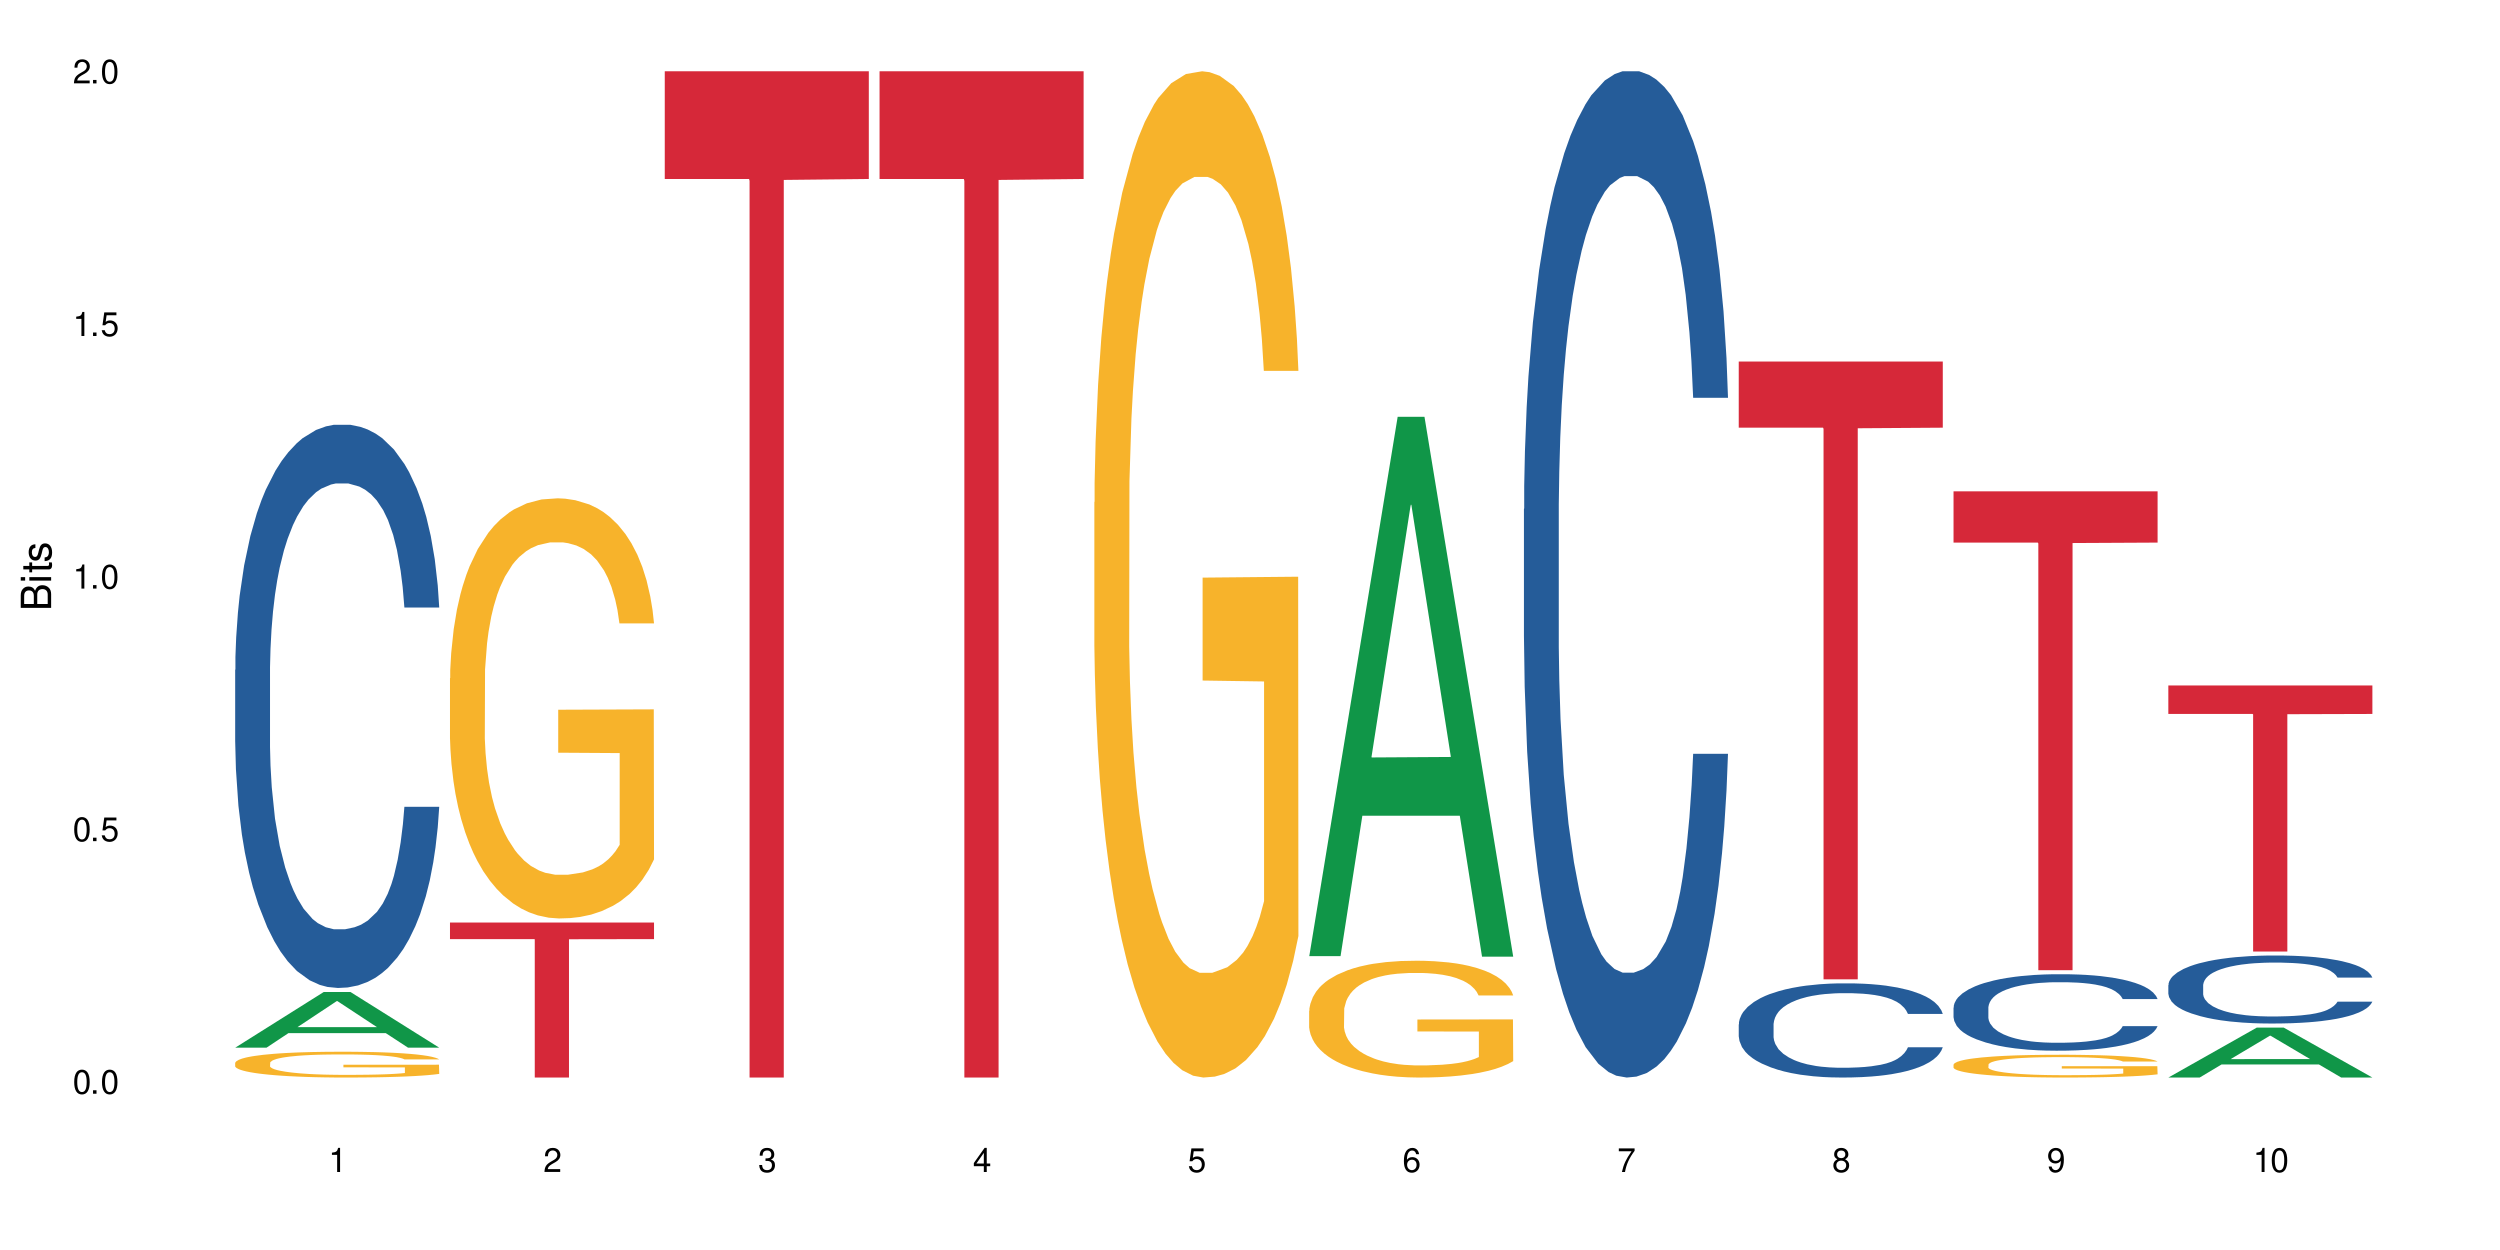 <?xml version="1.0" encoding="UTF-8"?>
<svg xmlns="http://www.w3.org/2000/svg" xmlns:xlink="http://www.w3.org/1999/xlink" width="720" height="360" viewBox="0 0 720 360">
<defs>
<g>
<g id="glyph-0-0">
</g>
<g id="glyph-0-1">
<path d="M 2.641 -6.938 C 2 -6.938 1.422 -6.656 1.078 -6.172 C 0.641 -5.562 0.406 -4.641 0.406 -3.359 C 0.406 -1.016 1.188 0.219 2.641 0.219 C 4.078 0.219 4.859 -1.016 4.859 -3.297 C 4.859 -4.641 4.656 -5.547 4.203 -6.172 C 3.844 -6.656 3.281 -6.938 2.641 -6.938 Z M 2.641 -6.188 C 3.547 -6.188 4 -5.25 4 -3.375 C 4 -1.406 3.562 -0.484 2.625 -0.484 C 1.734 -0.484 1.281 -1.438 1.281 -3.344 C 1.281 -5.25 1.734 -6.188 2.641 -6.188 Z M 2.641 -6.188 "/>
</g>
<g id="glyph-0-2">
<path d="M 1.828 -1 L 0.828 -1 L 0.828 0 L 1.828 0 Z M 1.828 -1 "/>
</g>
<g id="glyph-0-3">
<path d="M 4.562 -6.797 L 1.062 -6.797 L 0.547 -3.094 L 1.328 -3.094 C 1.719 -3.562 2.047 -3.734 2.578 -3.734 C 3.484 -3.734 4.062 -3.109 4.062 -2.094 C 4.062 -1.125 3.484 -0.531 2.578 -0.531 C 1.828 -0.531 1.375 -0.906 1.188 -1.672 L 0.328 -1.672 C 0.453 -1.109 0.547 -0.844 0.75 -0.594 C 1.125 -0.078 1.828 0.219 2.594 0.219 C 3.969 0.219 4.922 -0.781 4.922 -2.219 C 4.922 -3.562 4.031 -4.484 2.719 -4.484 C 2.25 -4.484 1.859 -4.359 1.469 -4.062 L 1.734 -5.969 L 4.562 -5.969 Z M 4.562 -6.797 "/>
</g>
<g id="glyph-0-4">
<path d="M 2.484 -4.938 L 2.484 0 L 3.328 0 L 3.328 -6.938 L 2.766 -6.938 C 2.469 -5.875 2.281 -5.734 0.984 -5.562 L 0.984 -4.938 Z M 2.484 -4.938 "/>
</g>
<g id="glyph-0-5">
<path d="M 4.859 -0.828 L 1.281 -0.828 C 1.359 -1.406 1.672 -1.781 2.5 -2.281 L 3.469 -2.828 C 4.406 -3.344 4.906 -4.062 4.906 -4.906 C 4.906 -5.484 4.672 -6.031 4.266 -6.406 C 3.859 -6.766 3.375 -6.938 2.719 -6.938 C 1.859 -6.938 1.219 -6.625 0.844 -6.031 C 0.609 -5.672 0.5 -5.234 0.484 -4.531 L 1.328 -4.531 C 1.359 -5.016 1.406 -5.281 1.531 -5.516 C 1.75 -5.938 2.188 -6.203 2.703 -6.203 C 3.469 -6.203 4.031 -5.641 4.031 -4.891 C 4.031 -4.344 3.719 -3.859 3.125 -3.516 L 2.234 -3 C 0.812 -2.172 0.406 -1.531 0.328 -0.016 L 4.859 -0.016 Z M 4.859 -0.828 "/>
</g>
<g id="glyph-0-6">
<path d="M 2.125 -3.188 L 2.578 -3.188 C 3.5 -3.188 3.984 -2.766 3.984 -1.922 C 3.984 -1.062 3.469 -0.531 2.594 -0.531 C 1.656 -0.531 1.203 -1 1.156 -2.016 L 0.312 -2.016 C 0.344 -1.453 0.438 -1.094 0.609 -0.781 C 0.953 -0.109 1.625 0.219 2.547 0.219 C 3.953 0.219 4.859 -0.625 4.859 -1.938 C 4.859 -2.828 4.516 -3.297 3.703 -3.594 C 4.344 -3.844 4.656 -4.328 4.656 -5.031 C 4.656 -6.219 3.875 -6.938 2.578 -6.938 C 1.203 -6.938 0.484 -6.172 0.453 -4.703 L 1.297 -4.703 C 1.312 -5.125 1.344 -5.359 1.453 -5.578 C 1.641 -5.969 2.062 -6.203 2.594 -6.203 C 3.344 -6.203 3.797 -5.75 3.797 -5 C 3.797 -4.516 3.609 -4.219 3.25 -4.047 C 3.016 -3.953 2.703 -3.922 2.125 -3.906 Z M 2.125 -3.188 "/>
</g>
<g id="glyph-0-7">
<path d="M 3.141 -1.672 L 3.141 0 L 3.984 0 L 3.984 -1.672 L 4.984 -1.672 L 4.984 -2.438 L 3.984 -2.438 L 3.984 -6.938 L 3.359 -6.938 L 0.266 -2.578 L 0.266 -1.672 Z M 3.141 -2.438 L 1 -2.438 L 3.141 -5.5 Z M 3.141 -2.438 "/>
</g>
<g id="glyph-0-8">
<path d="M 4.781 -5.125 C 4.609 -6.266 3.891 -6.938 2.844 -6.938 C 2.094 -6.938 1.422 -6.578 1.031 -5.953 C 0.594 -5.266 0.406 -4.422 0.406 -3.172 C 0.406 -2 0.578 -1.25 0.984 -0.641 C 1.359 -0.078 1.953 0.219 2.703 0.219 C 3.984 0.219 4.922 -0.75 4.922 -2.094 C 4.922 -3.375 4.062 -4.281 2.844 -4.281 C 2.172 -4.281 1.641 -4.031 1.281 -3.516 C 1.281 -5.234 1.828 -6.188 2.797 -6.188 C 3.391 -6.188 3.797 -5.797 3.938 -5.125 Z M 2.734 -3.531 C 3.547 -3.531 4.062 -2.953 4.062 -2.031 C 4.062 -1.156 3.484 -0.531 2.703 -0.531 C 1.922 -0.531 1.328 -1.188 1.328 -2.078 C 1.328 -2.938 1.906 -3.531 2.734 -3.531 Z M 2.734 -3.531 "/>
</g>
<g id="glyph-0-9">
<path d="M 4.984 -6.797 L 0.438 -6.797 L 0.438 -5.969 L 4.109 -5.969 C 2.5 -3.656 1.828 -2.234 1.328 0 L 2.219 0 C 2.594 -2.172 3.453 -4.047 4.984 -6.094 Z M 4.984 -6.797 "/>
</g>
<g id="glyph-0-10">
<path d="M 3.75 -3.656 C 4.469 -4.094 4.688 -4.438 4.688 -5.078 C 4.688 -6.172 3.844 -6.938 2.641 -6.938 C 1.438 -6.938 0.594 -6.172 0.594 -5.094 C 0.594 -4.438 0.812 -4.094 1.516 -3.656 C 0.734 -3.266 0.359 -2.703 0.359 -1.922 C 0.359 -0.656 1.281 0.219 2.641 0.219 C 3.984 0.219 4.922 -0.656 4.922 -1.922 C 4.922 -2.703 4.531 -3.266 3.75 -3.656 Z M 2.641 -6.188 C 3.359 -6.188 3.812 -5.75 3.812 -5.062 C 3.812 -4.406 3.344 -3.984 2.641 -3.984 C 1.922 -3.984 1.453 -4.406 1.453 -5.078 C 1.453 -5.75 1.922 -6.188 2.641 -6.188 Z M 2.641 -3.266 C 3.484 -3.266 4.062 -2.719 4.062 -1.906 C 4.062 -1.078 3.484 -0.531 2.625 -0.531 C 1.797 -0.531 1.219 -1.094 1.219 -1.906 C 1.219 -2.719 1.781 -3.266 2.641 -3.266 Z M 2.641 -3.266 "/>
</g>
<g id="glyph-0-11">
<path d="M 0.516 -1.578 C 0.672 -0.453 1.406 0.219 2.438 0.219 C 3.188 0.219 3.859 -0.141 4.266 -0.766 C 4.688 -1.453 4.891 -2.297 4.891 -3.547 C 4.891 -4.719 4.703 -5.453 4.312 -6.078 C 3.938 -6.641 3.344 -6.938 2.594 -6.938 C 1.297 -6.938 0.359 -5.969 0.359 -4.625 C 0.359 -3.344 1.234 -2.453 2.453 -2.453 C 3.094 -2.453 3.578 -2.672 4.016 -3.203 C 4 -1.484 3.469 -0.531 2.5 -0.531 C 1.906 -0.531 1.484 -0.906 1.359 -1.578 Z M 2.578 -6.203 C 3.375 -6.203 3.969 -5.531 3.969 -4.641 C 3.969 -3.797 3.391 -3.188 2.547 -3.188 C 1.734 -3.188 1.234 -3.766 1.234 -4.688 C 1.234 -5.562 1.797 -6.203 2.578 -6.203 Z M 2.578 -6.203 "/>
</g>
<g id="glyph-1-0">
</g>
<g id="glyph-1-1">
<path d="M 0 -0.953 L 0 -4.891 C 0 -5.719 -0.234 -6.344 -0.734 -6.797 C -1.188 -7.234 -1.812 -7.469 -2.5 -7.469 C -3.547 -7.469 -4.188 -7 -4.625 -5.875 C -4.984 -6.688 -5.625 -7.094 -6.531 -7.094 C -7.172 -7.094 -7.734 -6.859 -8.141 -6.391 C -8.562 -5.922 -8.75 -5.344 -8.75 -4.5 L -8.75 -0.953 Z M -4.984 -2.062 L -7.766 -2.062 L -7.766 -4.219 C -7.766 -4.844 -7.688 -5.203 -7.453 -5.5 C -7.219 -5.812 -6.859 -5.969 -6.375 -5.969 C -5.891 -5.969 -5.531 -5.812 -5.297 -5.5 C -5.062 -5.203 -4.984 -4.844 -4.984 -4.219 Z M -0.984 -2.062 L -4 -2.062 L -4 -4.781 C -4 -5.766 -3.438 -6.359 -2.484 -6.359 C -1.547 -6.359 -0.984 -5.766 -0.984 -4.781 Z M -0.984 -2.062 "/>
</g>
<g id="glyph-1-2">
<path d="M -6.281 -1.797 L -6.281 -0.797 L 0 -0.797 L 0 -1.797 Z M -8.75 -1.797 L -8.75 -0.797 L -7.484 -0.797 L -7.484 -1.797 Z M -8.75 -1.797 "/>
</g>
<g id="glyph-1-3">
<path d="M -6.281 -3.047 L -6.281 -2.016 L -8.016 -2.016 L -8.016 -1.016 L -6.281 -1.016 L -6.281 -0.172 L -5.469 -0.172 L -5.469 -1.016 L -0.719 -1.016 C -0.078 -1.016 0.281 -1.453 0.281 -2.234 C 0.281 -2.5 0.25 -2.719 0.188 -3.047 L -0.641 -3.047 C -0.609 -2.906 -0.594 -2.766 -0.594 -2.562 C -0.594 -2.141 -0.719 -2.016 -1.156 -2.016 L -5.469 -2.016 L -5.469 -3.047 Z M -6.281 -3.047 "/>
</g>
<g id="glyph-1-4">
<path d="M -4.531 -5.25 C -5.766 -5.25 -6.469 -4.422 -6.469 -2.969 C -6.469 -1.516 -5.719 -0.562 -4.547 -0.562 C -3.562 -0.562 -3.094 -1.062 -2.734 -2.562 L -2.516 -3.484 C -2.344 -4.188 -2.094 -4.469 -1.641 -4.469 C -1.047 -4.469 -0.641 -3.875 -0.641 -3 C -0.641 -2.453 -0.797 -2 -1.062 -1.75 C -1.25 -1.594 -1.422 -1.531 -1.875 -1.469 L -1.875 -0.406 C -0.422 -0.453 0.281 -1.266 0.281 -2.922 C 0.281 -4.5 -0.5 -5.516 -1.719 -5.516 C -2.656 -5.516 -3.172 -4.984 -3.469 -3.734 L -3.703 -2.766 C -3.891 -1.953 -4.156 -1.609 -4.594 -1.609 C -5.188 -1.609 -5.547 -2.125 -5.547 -2.938 C -5.547 -3.75 -5.203 -4.172 -4.531 -4.203 Z M -4.531 -5.25 "/>
</g>
</g>
</defs>
<rect x="-72" y="-36" width="864" height="432" fill="rgb(100%, 100%, 100%)" fill-opacity="1"/>
<path fill-rule="nonzero" fill="rgb(6.275%, 58.824%, 28.235%)" fill-opacity="1" d="M 67.73 301.719 L 67.793 301.703 L 93.223 285.703 L 100.945 285.703 L 126.5 301.734 L 117.52 301.734 L 111.117 297.551 L 83.051 297.551 L 76.773 301.719 L 67.73 301.719 L 85.75 295.82 L 108.543 295.805 L 97.176 288.32 L 97.051 288.309 L 96.926 288.352 L 85.688 295.805 L 85.75 295.82 Z M 67.73 301.719 "/>
<path fill-rule="nonzero" fill="rgb(14.51%, 36.078%, 60%)" fill-opacity="1" d="M 67.73 192.914 L 67.801 192.766 L 67.801 189.211 L 68.02 183.574 L 68.52 176.461 L 69.02 171.566 L 70.312 162.82 L 72.102 154.367 L 73.965 147.844 L 75.328 143.992 L 76.547 141.027 L 79.34 135.539 L 81.133 132.723 L 83.066 130.203 L 85.434 127.684 L 87.152 126.199 L 91.023 123.828 L 93.891 122.789 L 96.113 122.344 L 100.914 122.344 L 103.781 122.938 L 105.859 123.68 L 108.152 124.867 L 110.086 126.199 L 113.457 129.461 L 116.465 133.613 L 117.828 135.984 L 119.977 140.582 L 121.625 145.027 L 122.773 148.883 L 124.062 154.367 L 125.207 161.039 L 126.07 168.602 L 126.5 174.977 L 116.465 174.977 L 115.965 169.047 L 115.391 164.449 L 114.316 158.371 L 113.238 154.07 L 111.734 149.773 L 110.375 146.957 L 108.512 144.141 L 106.863 142.359 L 105.141 141.027 L 103.492 140.137 L 100.34 139.246 L 96.684 139.246 L 95.324 139.543 L 92.527 140.73 L 91.023 141.766 L 88.871 143.844 L 87.367 145.77 L 85.578 148.734 L 84.359 151.254 L 82.852 155.109 L 81.777 158.52 L 80.559 163.414 L 79.844 167.117 L 79.199 171.27 L 78.625 176.164 L 78.195 181.352 L 77.906 186.836 L 77.766 192.176 L 77.766 215.156 L 77.906 220.492 L 78.266 226.719 L 79.199 235.762 L 80.559 243.621 L 82.137 249.848 L 83.641 254.293 L 84.5 256.371 L 85.648 258.742 L 87.441 261.707 L 90.02 264.672 L 91.523 265.859 L 93.816 267.043 L 96.184 267.637 L 99.336 267.637 L 102.133 267.043 L 103.996 266.305 L 105.93 265.117 L 108.582 262.598 L 110.23 260.227 L 111.664 257.406 L 112.738 254.59 L 113.457 252.219 L 114.531 247.621 L 115.391 242.582 L 116.035 237.395 L 116.465 232.352 L 126.5 232.352 L 126.07 238.281 L 125.422 244.066 L 124.777 248.363 L 123.777 253.555 L 122.629 258.148 L 120.98 263.34 L 119.617 266.75 L 117.828 270.453 L 116.18 273.27 L 114.387 275.793 L 111.734 278.758 L 110.016 280.238 L 108.152 281.574 L 105.93 282.762 L 103.137 283.797 L 100.125 284.391 L 97.328 284.539 L 94.32 284.242 L 92.098 283.648 L 89.16 282.316 L 85.504 279.648 L 82.852 276.828 L 80.773 274.012 L 78.984 271.047 L 76.977 267.043 L 74.395 260.52 L 72.82 255.48 L 71.746 251.328 L 70.527 245.547 L 69.664 240.359 L 68.664 232.055 L 67.945 221.531 L 67.73 213.375 Z M 67.73 192.914 "/>
<path fill-rule="nonzero" fill="rgb(96.863%, 70.196%, 16.863%)" fill-opacity="1" d="M 67.73 306.082 L 67.801 306.074 L 67.801 305.941 L 68.09 305.633 L 68.805 305.215 L 69.738 304.867 L 70.742 304.598 L 71.387 304.453 L 72.461 304.25 L 73.395 304.102 L 75.758 303.793 L 78.77 303.508 L 80.418 303.387 L 82.281 303.273 L 84.93 303.145 L 86.148 303.094 L 89.875 302.988 L 94.105 302.918 L 98.762 302.898 L 100.914 302.906 L 103.852 302.934 L 107.863 303.008 L 110.16 303.074 L 111.949 303.145 L 113.812 303.23 L 116.105 303.367 L 118.258 303.531 L 119.977 303.691 L 121.695 303.898 L 123.129 304.113 L 124.348 304.352 L 125.422 304.637 L 126.07 304.875 L 126.5 305.113 L 116.535 305.113 L 115.965 304.875 L 115.32 304.691 L 114.242 304.465 L 113.168 304.305 L 112.094 304.176 L 110.086 304 L 108.367 303.891 L 106.215 303.793 L 104.137 303.734 L 101.773 303.691 L 100.34 303.68 L 96.543 303.68 L 93.102 303.727 L 91.094 303.781 L 89.66 303.836 L 87.656 303.938 L 86.438 304.02 L 85.719 304.074 L 83.57 304.285 L 82.137 304.473 L 81.348 304.602 L 80.344 304.805 L 79.629 304.988 L 78.84 305.262 L 78.41 305.465 L 77.836 305.926 L 77.766 307.148 L 77.98 307.406 L 78.41 307.684 L 78.984 307.93 L 79.844 308.188 L 80.703 308.383 L 82.207 308.648 L 83.496 308.824 L 84.5 308.941 L 86.438 309.125 L 87.227 309.184 L 89.09 309.309 L 91.023 309.402 L 93.387 309.484 L 95.18 309.523 L 98.047 309.559 L 101.703 309.559 L 106 309.52 L 108.727 309.465 L 110.59 309.41 L 111.809 309.363 L 113.312 309.285 L 114.387 309.219 L 115.391 309.145 L 116.609 309.027 L 116.609 307.406 L 98.906 307.398 L 98.906 306.641 L 126.426 306.633 L 126.5 309.285 L 124.992 309.469 L 123.129 309.648 L 121.34 309.781 L 119.477 309.898 L 116.824 310.027 L 114.672 310.109 L 111.375 310.203 L 108.367 310.266 L 105.215 310.305 L 102.418 310.324 L 99.121 310.332 L 96.184 310.32 L 93.031 310.277 L 90.52 310.223 L 88.227 310.156 L 85.934 310.066 L 83.066 309.926 L 81.203 309.809 L 79.27 309.668 L 77.336 309.496 L 75.613 309.312 L 74.469 309.172 L 73.32 309.008 L 72.102 308.805 L 70.957 308.574 L 70.098 308.363 L 69.309 308.125 L 68.734 307.902 L 68.16 307.598 L 67.875 307.352 L 67.73 307.141 Z M 67.73 306.082 "/>
<path fill-rule="nonzero" fill="rgb(96.863%, 70.196%, 16.863%)" fill-opacity="1" d="M 129.594 195.34 L 129.664 195.23 L 129.664 193.02 L 129.949 188.047 L 130.668 181.195 L 131.598 175.559 L 132.602 171.141 L 133.246 168.82 L 134.32 165.504 L 135.254 163.07 L 137.617 158.098 L 140.629 153.457 L 142.277 151.469 L 144.141 149.59 L 146.793 147.492 L 148.012 146.719 L 151.738 144.949 L 155.965 143.844 L 160.625 143.512 L 162.773 143.621 L 165.711 144.066 L 169.727 145.281 L 172.02 146.387 L 173.812 147.492 L 175.676 148.926 L 177.969 151.137 L 180.117 153.789 L 181.836 156.441 L 183.559 159.758 L 184.992 163.293 L 186.211 167.16 L 187.285 171.801 L 187.93 175.672 L 188.359 179.539 L 178.398 179.539 L 177.824 175.672 L 177.18 172.688 L 176.105 169.039 L 175.031 166.387 L 173.953 164.289 L 171.949 161.414 L 170.227 159.645 L 168.078 158.098 L 166 157.105 L 163.633 156.441 L 162.199 156.219 L 158.402 156.219 L 154.961 156.992 L 152.957 157.879 L 151.523 158.762 L 149.516 160.418 L 148.297 161.746 L 147.582 162.629 L 145.43 166.055 L 143.996 169.148 L 143.207 171.25 L 142.207 174.566 L 141.488 177.547 L 140.699 181.969 L 140.27 185.285 L 139.695 192.797 L 139.625 212.691 L 139.84 216.891 L 140.27 221.422 L 140.844 225.398 L 141.703 229.598 L 142.562 232.801 L 144.07 237.113 L 145.359 239.984 L 146.363 241.863 L 148.297 244.848 L 149.086 245.844 L 150.949 247.832 L 152.883 249.379 L 155.25 250.703 L 157.039 251.367 L 159.906 251.922 L 163.562 251.922 L 167.863 251.258 L 170.586 250.375 L 172.449 249.488 L 173.668 248.715 L 175.172 247.5 L 176.246 246.395 L 177.25 245.18 L 178.469 243.301 L 178.469 216.891 L 160.766 216.777 L 160.766 204.402 L 188.289 204.293 L 188.359 247.5 L 186.855 250.484 L 184.992 253.355 L 183.199 255.566 L 181.336 257.445 L 178.684 259.547 L 176.535 260.871 L 173.238 262.418 L 170.227 263.414 L 167.074 264.078 L 164.277 264.406 L 160.984 264.52 L 158.043 264.297 L 154.891 263.633 L 152.383 262.75 L 150.09 261.645 L 147.797 260.207 L 144.93 257.887 L 143.066 256.008 L 141.129 253.688 L 139.195 250.926 L 137.477 247.941 L 136.328 245.621 L 135.184 242.969 L 133.965 239.652 L 132.816 235.898 L 131.957 232.473 L 131.168 228.602 L 130.594 224.957 L 130.023 219.984 L 129.734 216.004 L 129.594 212.578 Z M 129.594 195.34 "/>
<path fill-rule="nonzero" fill="rgb(83.922%, 15.686%, 22.353%)" fill-opacity="1" d="M 129.594 265.684 L 188.359 265.684 L 188.359 270.461 L 163.867 270.504 L 163.867 310.332 L 154.012 310.332 L 154.012 270.547 L 153.871 270.461 L 129.594 270.461 Z M 129.594 265.684 "/>
<path fill-rule="nonzero" fill="rgb(83.922%, 15.686%, 22.353%)" fill-opacity="1" d="M 191.453 20.527 L 250.219 20.527 L 250.219 51.547 L 225.727 51.82 L 225.727 310.332 L 215.875 310.332 L 215.875 52.094 L 215.73 51.547 L 191.453 51.547 Z M 191.453 20.527 "/>
<path fill-rule="nonzero" fill="rgb(83.922%, 15.686%, 22.353%)" fill-opacity="1" d="M 253.312 20.527 L 312.082 20.527 L 312.082 51.547 L 287.59 51.82 L 287.59 310.332 L 277.734 310.332 L 277.734 52.094 L 277.594 51.547 L 253.312 51.547 Z M 253.312 20.527 "/>
<path fill-rule="nonzero" fill="rgb(96.863%, 70.196%, 16.863%)" fill-opacity="1" d="M 315.176 144.652 L 315.246 144.387 L 315.246 139.094 L 315.531 127.184 L 316.25 110.777 L 317.18 97.277 L 318.184 86.691 L 318.828 81.133 L 319.906 73.195 L 320.836 67.371 L 323.203 55.461 L 326.211 44.348 L 327.859 39.582 L 329.723 35.082 L 332.375 30.055 L 333.594 28.203 L 337.32 23.965 L 341.547 21.32 L 346.207 20.527 L 348.355 20.789 L 351.297 21.848 L 355.309 24.762 L 357.602 27.406 L 359.395 30.055 L 361.258 33.496 L 363.551 38.789 L 365.699 45.141 L 367.422 51.492 L 369.141 59.43 L 370.574 67.902 L 371.793 77.164 L 372.867 88.281 L 373.512 97.543 L 373.941 106.805 L 363.98 106.805 L 363.406 97.543 L 362.762 90.398 L 361.688 81.664 L 360.613 75.312 L 359.535 70.281 L 357.531 63.402 L 355.809 59.168 L 353.66 55.461 L 351.582 53.078 L 349.215 51.492 L 347.785 50.961 L 343.984 50.961 L 340.547 52.816 L 338.539 54.934 L 337.105 57.051 L 335.098 61.02 L 333.879 64.195 L 333.164 66.312 L 331.012 74.516 L 329.578 81.93 L 328.793 86.957 L 327.789 94.898 L 327.07 102.043 L 326.281 112.629 L 325.852 120.57 L 325.281 138.566 L 325.207 186.207 L 325.422 196.262 L 325.852 207.113 L 326.426 216.641 L 327.285 226.699 L 328.145 234.375 L 329.652 244.695 L 330.941 251.578 L 331.945 256.078 L 333.879 263.223 L 334.668 265.605 L 336.531 270.367 L 338.465 274.074 L 340.832 277.25 L 342.625 278.836 L 345.488 280.16 L 349.145 280.16 L 353.445 278.574 L 356.168 276.457 L 358.031 274.34 L 359.25 272.484 L 360.754 269.574 L 361.832 266.926 L 362.832 264.016 L 364.051 259.516 L 364.051 196.262 L 346.352 195.996 L 346.352 166.355 L 373.871 166.09 L 373.941 269.574 L 372.438 276.719 L 370.574 283.602 L 368.781 288.895 L 366.918 293.395 L 364.266 298.422 L 362.117 301.598 L 358.82 305.305 L 355.809 307.688 L 352.656 309.273 L 349.863 310.066 L 346.566 310.332 L 343.625 309.805 L 340.473 308.215 L 337.965 306.098 L 335.672 303.453 L 333.379 300.012 L 330.512 294.453 L 328.648 289.953 L 326.715 284.395 L 324.777 277.777 L 323.059 270.633 L 321.91 265.074 L 320.766 258.723 L 319.547 250.781 L 318.398 241.785 L 317.539 233.578 L 316.75 224.316 L 316.18 215.582 L 315.605 203.672 L 315.316 194.145 L 315.176 185.941 Z M 315.176 144.652 "/>
<path fill-rule="nonzero" fill="rgb(6.275%, 58.824%, 28.235%)" fill-opacity="1" d="M 377.035 275.375 L 377.098 275.23 L 402.527 120.043 L 410.25 120.043 L 435.805 275.523 L 426.824 275.523 L 420.422 234.938 L 392.355 234.938 L 386.078 275.375 L 377.035 275.375 L 395.055 218.148 L 417.848 218.004 L 406.48 145.445 L 406.355 145.301 L 406.23 145.738 L 394.992 218.004 L 395.055 218.148 Z M 377.035 275.375 "/>
<path fill-rule="nonzero" fill="rgb(96.863%, 70.196%, 16.863%)" fill-opacity="1" d="M 377.035 291.098 L 377.105 291.066 L 377.105 290.453 L 377.395 289.07 L 378.109 287.164 L 379.043 285.598 L 380.047 284.367 L 380.691 283.723 L 381.766 282.801 L 382.695 282.125 L 385.062 280.742 L 388.07 279.453 L 389.719 278.898 L 391.582 278.375 L 394.234 277.793 L 395.453 277.578 L 399.18 277.086 L 403.41 276.777 L 408.066 276.688 L 410.219 276.719 L 413.156 276.84 L 417.168 277.18 L 419.461 277.484 L 421.254 277.793 L 423.117 278.191 L 425.41 278.809 L 427.562 279.543 L 429.281 280.281 L 431 281.203 L 432.434 282.188 L 433.652 283.262 L 434.727 284.555 L 435.375 285.629 L 435.805 286.703 L 425.84 286.703 L 425.27 285.629 L 424.621 284.797 L 423.547 283.785 L 422.473 283.047 L 421.398 282.465 L 419.391 281.664 L 417.672 281.172 L 415.52 280.742 L 413.441 280.465 L 411.078 280.281 L 409.645 280.219 L 405.848 280.219 L 402.406 280.434 L 400.398 280.68 L 398.965 280.926 L 396.961 281.387 L 395.742 281.758 L 395.023 282.004 L 392.875 282.953 L 391.441 283.816 L 390.652 284.398 L 389.648 285.32 L 388.934 286.152 L 388.145 287.379 L 387.715 288.301 L 387.141 290.391 L 387.07 295.922 L 387.285 297.09 L 387.715 298.348 L 388.289 299.457 L 389.148 300.621 L 390.008 301.516 L 391.512 302.711 L 392.801 303.512 L 393.805 304.035 L 395.742 304.863 L 396.527 305.141 L 398.391 305.691 L 400.328 306.121 L 402.691 306.492 L 404.484 306.676 L 407.352 306.828 L 411.008 306.828 L 415.305 306.645 L 418.031 306.398 L 419.895 306.152 L 421.109 305.938 L 422.617 305.602 L 423.691 305.293 L 424.695 304.957 L 425.914 304.434 L 425.914 297.09 L 408.211 297.059 L 408.211 293.617 L 435.73 293.586 L 435.805 305.602 L 434.297 306.43 L 432.434 307.23 L 430.645 307.844 L 428.781 308.367 L 426.129 308.949 L 423.977 309.32 L 420.68 309.75 L 417.672 310.023 L 414.52 310.211 L 411.723 310.301 L 408.426 310.332 L 405.488 310.27 L 402.336 310.086 L 399.824 309.84 L 397.531 309.535 L 395.238 309.133 L 392.371 308.488 L 390.508 307.965 L 388.574 307.32 L 386.641 306.555 L 384.918 305.723 L 383.773 305.078 L 382.625 304.34 L 381.406 303.418 L 380.262 302.375 L 379.398 301.422 L 378.613 300.348 L 378.039 299.332 L 377.465 297.949 L 377.18 296.844 L 377.035 295.891 Z M 377.035 291.098 "/>
<path fill-rule="nonzero" fill="rgb(14.51%, 36.078%, 60%)" fill-opacity="1" d="M 438.895 146.621 L 438.969 146.355 L 438.969 140 L 439.184 129.934 L 439.684 117.215 L 440.188 108.477 L 441.477 92.844 L 443.27 77.746 L 445.133 66.09 L 446.492 59.203 L 447.711 53.902 L 450.508 44.102 L 452.297 39.07 L 454.234 34.566 L 456.598 30.062 L 458.316 27.414 L 462.188 23.176 L 465.055 21.32 L 467.277 20.527 L 472.078 20.527 L 474.945 21.586 L 477.023 22.91 L 479.316 25.031 L 481.254 27.414 L 484.621 33.242 L 487.629 40.66 L 488.992 44.898 L 491.141 53.109 L 492.789 61.055 L 493.938 67.945 L 495.227 77.746 L 496.375 89.668 L 497.234 103.176 L 497.664 114.566 L 487.629 114.566 L 487.129 103.973 L 486.555 95.758 L 485.48 84.898 L 484.406 77.215 L 482.898 69.535 L 481.539 64.5 L 479.676 59.469 L 478.027 56.289 L 476.309 53.902 L 474.66 52.316 L 471.504 50.727 L 467.852 50.727 L 466.488 51.254 L 463.691 53.375 L 462.188 55.23 L 460.039 58.938 L 458.535 62.383 L 456.742 67.68 L 455.523 72.184 L 454.02 79.07 L 452.941 85.164 L 451.727 93.906 L 451.008 100.527 L 450.363 107.945 L 449.789 116.688 L 449.359 125.957 L 449.074 135.762 L 448.93 145.297 L 448.93 186.355 L 449.074 195.895 L 449.43 207.02 L 450.363 223.18 L 451.727 237.219 L 453.301 248.344 L 454.805 256.293 L 455.668 260 L 456.812 264.238 L 458.605 269.535 L 461.184 274.836 L 462.691 276.953 L 464.984 279.074 L 467.348 280.133 L 470.5 280.133 L 473.297 279.074 L 475.16 277.75 L 477.094 275.629 L 479.746 271.125 L 481.395 266.887 L 482.828 261.855 L 483.902 256.82 L 484.621 252.582 L 485.695 244.371 L 486.555 235.363 L 487.199 226.094 L 487.629 217.086 L 497.664 217.086 L 497.234 227.684 L 496.59 238.012 L 495.945 245.695 L 494.941 254.969 L 493.793 263.18 L 492.145 272.449 L 490.785 278.543 L 488.992 285.168 L 487.344 290.199 L 485.551 294.703 L 482.898 300 L 481.18 302.648 L 479.316 305.035 L 477.094 307.152 L 474.301 309.008 L 471.289 310.066 L 468.496 310.332 L 465.484 309.801 L 463.262 308.742 L 460.324 306.359 L 456.668 301.59 L 454.02 296.559 L 451.941 291.523 L 450.148 286.227 L 448.141 279.074 L 445.562 267.418 L 443.984 258.41 L 442.91 250.992 L 441.691 240.664 L 440.832 231.391 L 439.828 216.555 L 439.109 197.746 L 438.895 183.18 Z M 438.895 146.621 "/>
<path fill-rule="nonzero" fill="rgb(14.51%, 36.078%, 60%)" fill-opacity="1" d="M 500.758 295.016 L 500.828 294.992 L 500.828 294.395 L 501.043 293.453 L 501.547 292.266 L 502.047 291.445 L 503.336 289.984 L 505.129 288.57 L 506.992 287.48 L 508.355 286.836 L 509.57 286.34 L 512.367 285.426 L 514.16 284.953 L 516.094 284.531 L 518.461 284.109 L 520.18 283.863 L 524.051 283.465 L 526.914 283.293 L 529.137 283.219 L 533.938 283.219 L 536.805 283.316 L 538.883 283.441 L 541.18 283.641 L 543.113 283.863 L 546.48 284.41 L 549.492 285.102 L 550.852 285.5 L 553.004 286.266 L 554.652 287.012 L 555.797 287.656 L 557.09 288.57 L 558.234 289.688 L 559.094 290.953 L 559.523 292.016 L 549.492 292.016 L 548.988 291.027 L 548.418 290.258 L 547.34 289.242 L 546.266 288.523 L 544.762 287.805 L 543.398 287.332 L 541.535 286.863 L 539.887 286.566 L 538.168 286.34 L 536.52 286.191 L 533.367 286.043 L 529.711 286.043 L 528.348 286.094 L 525.555 286.293 L 524.051 286.465 L 521.898 286.812 L 520.395 287.133 L 518.602 287.629 L 517.383 288.051 L 515.879 288.695 L 514.805 289.266 L 513.586 290.082 L 512.867 290.703 L 512.223 291.398 L 511.652 292.215 L 511.219 293.082 L 510.934 294 L 510.789 294.891 L 510.789 298.734 L 510.934 299.625 L 511.293 300.668 L 512.223 302.18 L 513.586 303.492 L 515.164 304.531 L 516.668 305.277 L 517.527 305.625 L 518.676 306.02 L 520.465 306.516 L 523.047 307.012 L 524.551 307.211 L 526.844 307.406 L 529.211 307.508 L 532.363 307.508 L 535.156 307.406 L 537.02 307.285 L 538.957 307.086 L 541.609 306.664 L 543.258 306.27 L 544.691 305.797 L 545.766 305.324 L 546.48 304.93 L 547.555 304.16 L 548.418 303.32 L 549.062 302.449 L 549.492 301.609 L 559.523 301.609 L 559.094 302.602 L 558.449 303.566 L 557.805 304.285 L 556.801 305.152 L 555.656 305.922 L 554.008 306.789 L 552.645 307.359 L 550.852 307.977 L 549.203 308.449 L 547.414 308.871 L 544.762 309.367 L 543.043 309.613 L 541.18 309.836 L 538.957 310.035 L 536.16 310.207 L 533.152 310.309 L 530.355 310.332 L 527.348 310.281 L 525.125 310.184 L 522.188 309.961 L 518.531 309.516 L 515.879 309.043 L 513.801 308.574 L 512.008 308.078 L 510.004 307.406 L 507.422 306.316 L 505.844 305.477 L 504.77 304.781 L 503.551 303.812 L 502.691 302.945 L 501.688 301.559 L 500.973 299.801 L 500.758 298.438 Z M 500.758 295.016 "/>
<path fill-rule="nonzero" fill="rgb(83.922%, 15.686%, 22.353%)" fill-opacity="1" d="M 500.758 104.129 L 559.523 104.129 L 559.523 123.172 L 535.031 123.34 L 535.031 282.055 L 525.18 282.055 L 525.18 123.508 L 525.035 123.172 L 500.758 123.172 Z M 500.758 104.129 "/>
<path fill-rule="nonzero" fill="rgb(14.51%, 36.078%, 60%)" fill-opacity="1" d="M 562.617 290.168 L 562.691 290.148 L 562.691 289.664 L 562.906 288.898 L 563.406 287.934 L 563.906 287.27 L 565.199 286.082 L 566.988 284.934 L 568.852 284.051 L 570.215 283.527 L 571.434 283.125 L 574.227 282.379 L 576.02 281.996 L 577.953 281.656 L 580.32 281.312 L 582.039 281.113 L 585.91 280.789 L 588.777 280.648 L 591 280.59 L 595.801 280.59 L 598.668 280.668 L 600.746 280.77 L 603.039 280.93 L 604.973 281.113 L 608.344 281.555 L 611.352 282.117 L 612.715 282.441 L 614.863 283.062 L 616.512 283.668 L 617.66 284.191 L 618.949 284.934 L 620.098 285.84 L 620.957 286.867 L 621.387 287.734 L 611.352 287.734 L 610.852 286.93 L 610.277 286.305 L 609.203 285.48 L 608.129 284.895 L 606.621 284.312 L 605.262 283.93 L 603.398 283.547 L 601.75 283.305 L 600.027 283.125 L 598.379 283.004 L 595.227 282.883 L 591.57 282.883 L 590.211 282.922 L 587.414 283.086 L 585.91 283.227 L 583.762 283.508 L 582.254 283.77 L 580.465 284.172 L 579.246 284.512 L 577.738 285.035 L 576.664 285.5 L 575.445 286.164 L 574.73 286.668 L 574.086 287.23 L 573.512 287.895 L 573.082 288.598 L 572.793 289.344 L 572.652 290.066 L 572.652 293.188 L 572.793 293.91 L 573.152 294.758 L 574.086 295.984 L 575.445 297.051 L 577.023 297.895 L 578.527 298.5 L 579.387 298.781 L 580.535 299.105 L 582.328 299.508 L 584.906 299.91 L 586.41 300.07 L 588.707 300.23 L 591.07 300.312 L 594.223 300.312 L 597.02 300.23 L 598.883 300.129 L 600.816 299.969 L 603.469 299.625 L 605.117 299.305 L 606.551 298.922 L 607.625 298.539 L 608.344 298.219 L 609.418 297.594 L 610.277 296.91 L 610.922 296.207 L 611.352 295.52 L 621.387 295.52 L 620.957 296.328 L 620.312 297.109 L 619.664 297.695 L 618.664 298.398 L 617.516 299.023 L 615.867 299.727 L 614.504 300.191 L 612.715 300.695 L 611.066 301.074 L 609.273 301.418 L 606.621 301.82 L 604.902 302.023 L 603.039 302.203 L 600.816 302.363 L 598.023 302.504 L 595.012 302.586 L 592.219 302.605 L 589.207 302.566 L 586.984 302.484 L 584.047 302.305 L 580.391 301.941 L 577.738 301.559 L 575.66 301.176 L 573.871 300.773 L 571.863 300.23 L 569.281 299.344 L 567.707 298.66 L 566.633 298.098 L 565.414 297.312 L 564.555 296.609 L 563.551 295.48 L 562.832 294.051 L 562.617 292.945 Z M 562.617 290.168 "/>
<path fill-rule="nonzero" fill="rgb(96.863%, 70.196%, 16.863%)" fill-opacity="1" d="M 562.617 306.582 L 562.691 306.574 L 562.691 306.453 L 562.977 306.184 L 563.691 305.812 L 564.625 305.508 L 565.629 305.27 L 566.273 305.141 L 567.348 304.961 L 568.281 304.832 L 570.645 304.559 L 573.656 304.309 L 575.305 304.199 L 577.168 304.098 L 579.816 303.984 L 581.035 303.941 L 584.762 303.848 L 588.992 303.789 L 593.648 303.77 L 595.801 303.773 L 598.738 303.801 L 602.754 303.867 L 605.047 303.926 L 606.836 303.984 L 608.699 304.062 L 610.992 304.184 L 613.145 304.328 L 614.863 304.469 L 616.586 304.652 L 618.016 304.844 L 619.234 305.051 L 620.312 305.305 L 620.957 305.512 L 621.387 305.723 L 611.426 305.723 L 610.852 305.512 L 610.207 305.352 L 609.129 305.152 L 608.055 305.012 L 606.98 304.895 L 604.973 304.742 L 603.254 304.645 L 601.105 304.559 L 599.023 304.508 L 596.66 304.469 L 595.227 304.457 L 591.43 304.457 L 587.988 304.5 L 585.98 304.547 L 584.547 304.598 L 582.543 304.688 L 581.324 304.758 L 580.605 304.805 L 578.457 304.992 L 577.023 305.16 L 576.234 305.273 L 575.23 305.453 L 574.516 305.617 L 573.727 305.855 L 573.297 306.035 L 572.723 306.441 L 572.652 307.52 L 572.867 307.75 L 573.297 307.996 L 573.871 308.211 L 574.73 308.438 L 575.59 308.613 L 577.094 308.848 L 578.387 309 L 579.387 309.105 L 581.324 309.266 L 582.113 309.32 L 583.977 309.426 L 585.91 309.512 L 588.273 309.582 L 590.066 309.621 L 592.934 309.648 L 596.59 309.648 L 600.891 309.613 L 603.613 309.566 L 605.477 309.516 L 606.695 309.477 L 608.199 309.41 L 609.273 309.348 L 610.277 309.285 L 611.496 309.184 L 611.496 307.75 L 593.793 307.742 L 593.793 307.07 L 621.312 307.066 L 621.387 309.41 L 619.879 309.57 L 618.016 309.727 L 616.227 309.848 L 614.363 309.949 L 611.711 310.062 L 609.559 310.133 L 606.266 310.219 L 603.254 310.273 L 600.102 310.309 L 597.305 310.328 L 594.008 310.332 L 591.07 310.32 L 587.918 310.285 L 585.41 310.238 L 583.113 310.176 L 580.82 310.098 L 577.953 309.973 L 576.09 309.871 L 574.156 309.746 L 572.223 309.594 L 570.5 309.434 L 569.355 309.309 L 568.207 309.164 L 566.988 308.984 L 565.844 308.781 L 564.984 308.594 L 564.195 308.383 L 563.621 308.188 L 563.047 307.918 L 562.762 307.703 L 562.617 307.516 Z M 562.617 306.582 "/>
<path fill-rule="nonzero" fill="rgb(83.922%, 15.686%, 22.353%)" fill-opacity="1" d="M 562.617 141.504 L 621.387 141.504 L 621.387 156.266 L 596.895 156.395 L 596.895 279.426 L 587.039 279.426 L 587.039 156.527 L 586.895 156.266 L 562.617 156.266 Z M 562.617 141.504 "/>
<path fill-rule="nonzero" fill="rgb(6.275%, 58.824%, 28.235%)" fill-opacity="1" d="M 624.48 310.32 L 624.543 310.305 L 649.969 295.941 L 657.691 295.941 L 683.246 310.332 L 674.27 310.332 L 667.863 306.574 L 639.797 306.574 L 633.52 310.32 L 624.48 310.32 L 642.5 305.023 L 665.289 305.008 L 653.926 298.293 L 653.801 298.277 L 653.676 298.32 L 642.438 305.008 L 642.5 305.023 Z M 624.48 310.32 "/>
<path fill-rule="nonzero" fill="rgb(14.51%, 36.078%, 60%)" fill-opacity="1" d="M 624.48 283.719 L 624.551 283.699 L 624.551 283.27 L 624.766 282.59 L 625.266 281.73 L 625.77 281.141 L 627.059 280.086 L 628.852 279.062 L 630.715 278.277 L 632.074 277.812 L 633.293 277.453 L 636.09 276.793 L 637.879 276.453 L 639.816 276.148 L 642.18 275.844 L 643.902 275.664 L 647.77 275.379 L 650.637 275.254 L 652.859 275.199 L 657.66 275.199 L 660.527 275.27 L 662.605 275.359 L 664.898 275.504 L 666.836 275.664 L 670.203 276.059 L 673.215 276.559 L 674.574 276.844 L 676.727 277.398 L 678.375 277.938 L 679.52 278.402 L 680.809 279.062 L 681.957 279.871 L 682.816 280.781 L 683.246 281.551 L 673.215 281.551 L 672.711 280.836 L 672.137 280.281 L 671.062 279.547 L 669.988 279.027 L 668.484 278.508 L 667.121 278.168 L 665.258 277.828 L 663.609 277.613 L 661.891 277.453 L 660.242 277.348 L 657.086 277.238 L 653.434 277.238 L 652.07 277.273 L 649.277 277.418 L 647.77 277.543 L 645.621 277.793 L 644.117 278.027 L 642.324 278.383 L 641.105 278.688 L 639.602 279.152 L 638.527 279.566 L 637.309 280.156 L 636.59 280.602 L 635.945 281.105 L 635.371 281.695 L 634.941 282.32 L 634.656 282.984 L 634.512 283.629 L 634.512 286.402 L 634.656 287.047 L 635.016 287.797 L 635.945 288.887 L 637.309 289.836 L 638.883 290.59 L 640.391 291.125 L 641.25 291.375 L 642.395 291.664 L 644.188 292.02 L 646.766 292.379 L 648.273 292.52 L 650.566 292.664 L 652.93 292.734 L 656.086 292.734 L 658.879 292.664 L 660.742 292.574 L 662.68 292.434 L 665.328 292.129 L 666.977 291.84 L 668.41 291.5 L 669.488 291.16 L 670.203 290.875 L 671.277 290.32 L 672.137 289.711 L 672.781 289.086 L 673.215 288.477 L 683.246 288.477 L 682.816 289.191 L 682.172 289.891 L 681.527 290.41 L 680.523 291.035 L 679.375 291.59 L 677.727 292.219 L 676.367 292.629 L 674.574 293.078 L 672.926 293.418 L 671.133 293.719 L 668.484 294.078 L 666.762 294.258 L 664.898 294.418 L 662.68 294.562 L 659.883 294.688 L 656.871 294.758 L 654.078 294.777 L 651.066 294.742 L 648.848 294.668 L 645.906 294.508 L 642.254 294.188 L 639.602 293.848 L 637.523 293.504 L 635.73 293.148 L 633.723 292.664 L 631.145 291.879 L 629.566 291.27 L 628.492 290.77 L 627.273 290.07 L 626.414 289.445 L 625.41 288.441 L 624.695 287.172 L 624.48 286.188 Z M 624.48 283.719 "/>
<path fill-rule="nonzero" fill="rgb(83.922%, 15.686%, 22.353%)" fill-opacity="1" d="M 624.48 197.418 L 683.246 197.418 L 683.246 205.617 L 658.754 205.691 L 658.754 274.035 L 648.898 274.035 L 648.898 205.762 L 648.758 205.617 L 624.48 205.617 Z M 624.48 197.418 "/>
<g fill="rgb(0%, 0%, 0%)" fill-opacity="1">
<use xlink:href="#glyph-0-1" x="20.965" y="314.993"/>
<use xlink:href="#glyph-0-2" x="25.965" y="314.993"/>
<use xlink:href="#glyph-0-1" x="28.965" y="314.993"/>
</g>
<g fill="rgb(0%, 0%, 0%)" fill-opacity="1">
<use xlink:href="#glyph-0-1" x="20.965" y="242.251"/>
<use xlink:href="#glyph-0-2" x="25.965" y="242.251"/>
<use xlink:href="#glyph-0-3" x="28.965" y="242.251"/>
</g>
<g fill="rgb(0%, 0%, 0%)" fill-opacity="1">
<use xlink:href="#glyph-0-4" x="20.965" y="169.509"/>
<use xlink:href="#glyph-0-2" x="25.965" y="169.509"/>
<use xlink:href="#glyph-0-1" x="28.965" y="169.509"/>
</g>
<g fill="rgb(0%, 0%, 0%)" fill-opacity="1">
<use xlink:href="#glyph-0-4" x="20.965" y="96.767"/>
<use xlink:href="#glyph-0-2" x="25.965" y="96.767"/>
<use xlink:href="#glyph-0-3" x="28.965" y="96.767"/>
</g>
<g fill="rgb(0%, 0%, 0%)" fill-opacity="1">
<use xlink:href="#glyph-0-5" x="20.965" y="24.024"/>
<use xlink:href="#glyph-0-2" x="25.965" y="24.024"/>
<use xlink:href="#glyph-0-1" x="28.965" y="24.024"/>
</g>
<g fill="rgb(0%, 0%, 0%)" fill-opacity="1">
<use xlink:href="#glyph-0-4" x="94.613" y="337.532"/>
</g>
<g fill="rgb(0%, 0%, 0%)" fill-opacity="1">
<use xlink:href="#glyph-0-5" x="156.477" y="337.532"/>
</g>
<g fill="rgb(0%, 0%, 0%)" fill-opacity="1">
<use xlink:href="#glyph-0-6" x="218.336" y="337.532"/>
</g>
<g fill="rgb(0%, 0%, 0%)" fill-opacity="1">
<use xlink:href="#glyph-0-7" x="280.199" y="337.532"/>
</g>
<g fill="rgb(0%, 0%, 0%)" fill-opacity="1">
<use xlink:href="#glyph-0-3" x="342.059" y="337.532"/>
</g>
<g fill="rgb(0%, 0%, 0%)" fill-opacity="1">
<use xlink:href="#glyph-0-8" x="403.918" y="337.532"/>
</g>
<g fill="rgb(0%, 0%, 0%)" fill-opacity="1">
<use xlink:href="#glyph-0-9" x="465.781" y="337.532"/>
</g>
<g fill="rgb(0%, 0%, 0%)" fill-opacity="1">
<use xlink:href="#glyph-0-10" x="527.641" y="337.532"/>
</g>
<g fill="rgb(0%, 0%, 0%)" fill-opacity="1">
<use xlink:href="#glyph-0-11" x="589.5" y="337.532"/>
</g>
<g fill="rgb(0%, 0%, 0%)" fill-opacity="1">
<use xlink:href="#glyph-0-4" x="648.863" y="337.532"/>
<use xlink:href="#glyph-0-1" x="653.863" y="337.532"/>
</g>
<g fill="rgb(0%, 0%, 0%)" fill-opacity="1">
<use xlink:href="#glyph-1-1" x="14.725" y="176.012"/>
<use xlink:href="#glyph-1-2" x="14.725" y="168.012"/>
<use xlink:href="#glyph-1-3" x="14.725" y="165.012"/>
<use xlink:href="#glyph-1-4" x="14.725" y="162.012"/>
</g>
</svg>
